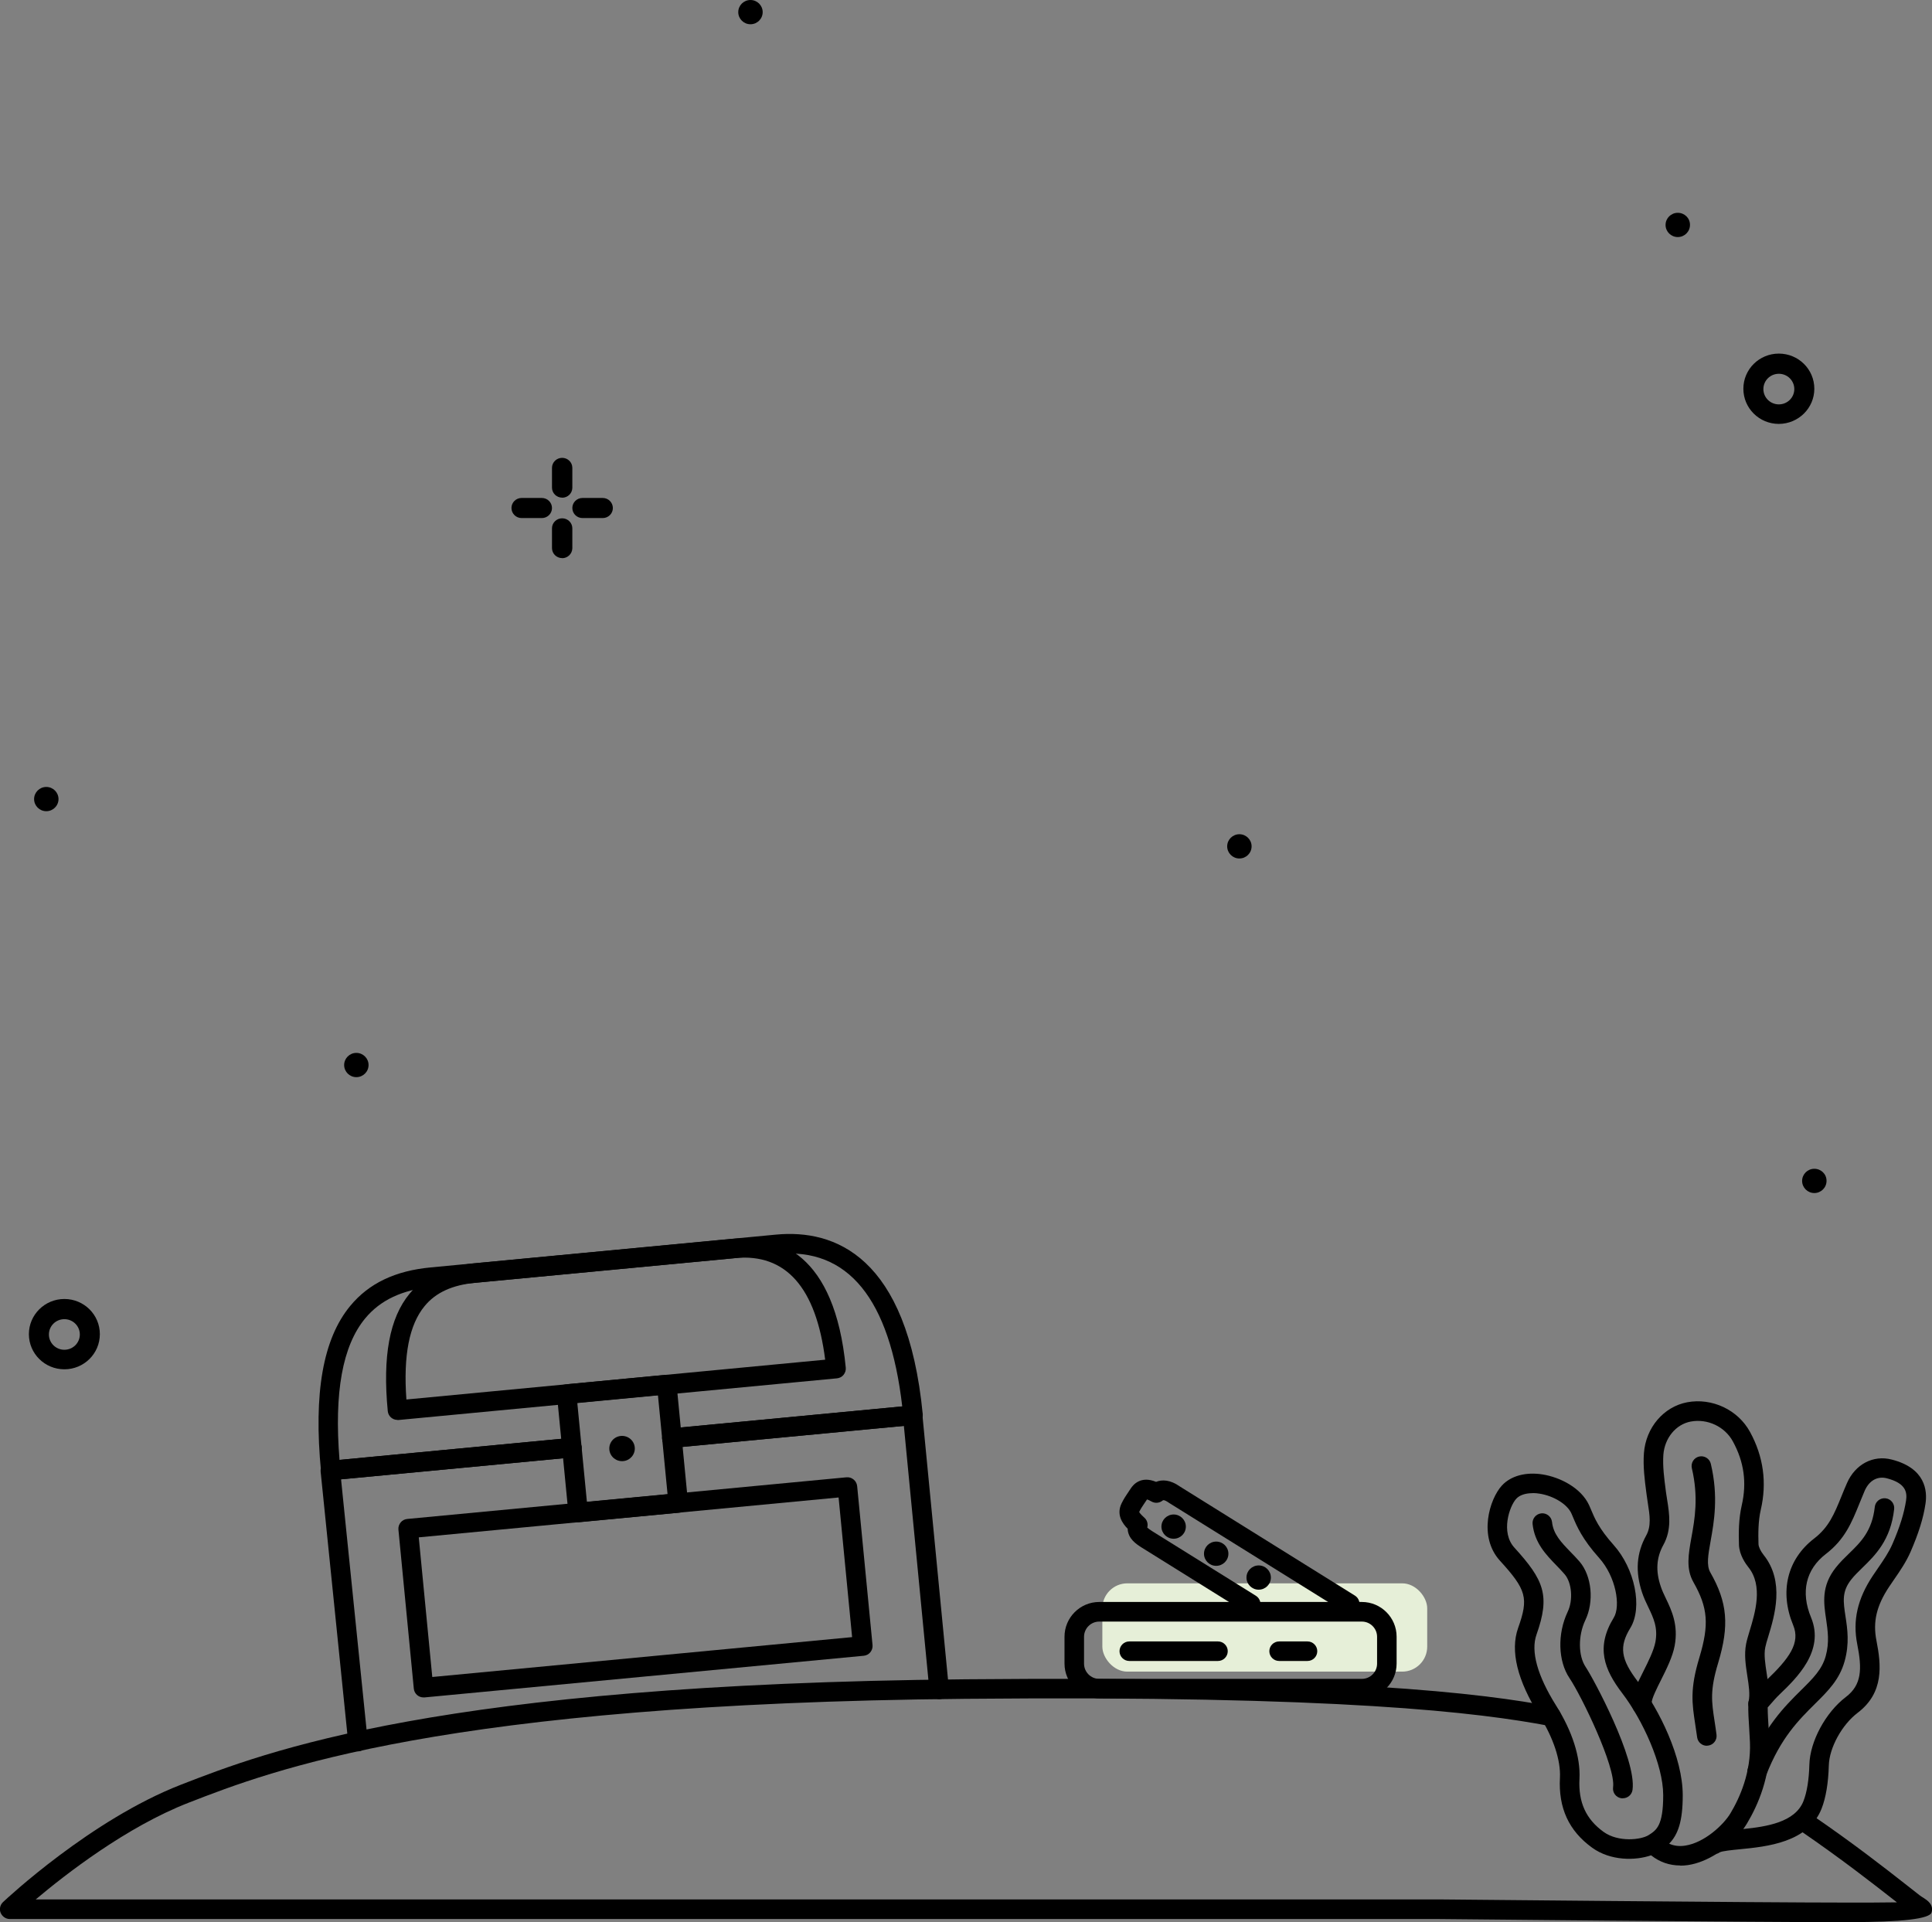 <?xml version="1.0" encoding="UTF-8"?><svg id="a" xmlns="http://www.w3.org/2000/svg" width="237.41" height="236.2" viewBox="0 0 237.41 236.2"><rect x="0" y="0" width="237.41" height="236.2" fill="#808080" stroke="none"/><g><rect x="135.46" y="194.56" width="39.92" height="10.85" rx="3.07" ry="3.07" fill="#e6efd8"/><path d="M145.72,187.59c0-.82-.67-1.49-1.5-1.49s-1.5,.67-1.5,1.49,.67,1.49,1.5,1.49,1.5-.67,1.5-1.49h0Z"/><path d="M150.95,190.92c0-.82-.67-1.49-1.5-1.49s-1.5,.67-1.5,1.49,.67,1.49,1.5,1.49,1.5-.67,1.5-1.49h0Z"/><path d="M156.17,193.85c0-.82-.67-1.49-1.5-1.49s-1.5,.67-1.5,1.49,.67,1.49,1.5,1.49,1.5-.67,1.5-1.49h0Z"/><path d="M167.35,208.69h-32.27c-2.35,0-4.27-1.91-4.27-4.27v-3.3c0-2.35,1.91-4.27,4.27-4.27h32.27c2.35,0,4.27,1.91,4.27,4.27v3.3c0,2.35-1.91,4.27-4.27,4.27Zm-32.27-9.43c-1.03,0-1.87,.84-1.87,1.87v3.3c0,1.03,.84,1.87,1.87,1.87h32.27c1.03,0,1.87-.84,1.87-1.87v-3.3c0-1.03-.84-1.87-1.87-1.87h-32.27Z"/><path d="M165.87,198.3c-.22,0-.44-.06-.63-.18l-21.54-13.42c-.65-.46-.78-.36-.84-.31-.39,.32-.94,.36-1.37,.11-.27-.16-.44-.22-.54-.25-.14,.21-.24,.36-.35,.52-.23,.34-.41,.6-.61,1.01-.02,0,.06,.2,.62,.7,.34,.29,.48,.75,.38,1.18,0,.02,0,.03-.01,.05,.07,.07,.22,.19,.59,.43l12.76,7.95c.56,.35,.73,1.09,.38,1.65-.35,.56-1.09,.73-1.65,.38l-12.77-7.96c-.65-.42-1.67-1.06-1.72-2.31-.65-.66-1.42-1.74-.74-3.13,.28-.57,.54-.95,.79-1.32,.1-.15,.21-.3,.32-.48,.34-.53,1.28-1.59,3.12-.83,.73-.29,1.72-.29,2.96,.59l21.48,13.39c.56,.35,.73,1.09,.38,1.65-.23,.36-.62,.57-1.02,.57Z"/><path d="M149.67,204.1h-10.9c-.66,0-1.2-.54-1.2-1.2s.54-1.2,1.2-1.2h10.9c.66,0,1.2,.54,1.2,1.2s-.54,1.2-1.2,1.2Z"/><path d="M160.67,204.1h-3.49c-.66,0-1.2-.54-1.2-1.2s.54-1.2,1.2-1.2h3.49c.66,0,1.2,.54,1.2,1.2s-.54,1.2-1.2,1.2Z"/></g><path d="M153.8,104c0,.82-.67,1.49-1.5,1.49s-1.5-.67-1.5-1.49,.67-1.49,1.5-1.49,1.5,.67,1.5,1.49h0Z"/><path d="M7.91,168.26c-2.41,0-4.36-1.93-4.36-4.32,0-2.38,1.95-4.32,4.36-4.32,2.41,0,4.36,1.93,4.36,4.32s-1.95,4.32-4.36,4.32h0Zm0-6.16c-1.05,0-1.9,.84-1.9,1.88s.85,1.88,1.9,1.88,1.9-.84,1.9-1.88-.85-1.88-1.9-1.88h0Z"/><g><path d="M69.08,61.15c-.69,0-1.25-.55-1.25-1.23h0v-2.43c0-.68,.56-1.23,1.25-1.23s1.25,.55,1.25,1.23h0v2.47c-.02,.67-.57,1.2-1.25,1.2Z"/><path d="M69.08,68.58c-.69,0-1.25-.55-1.25-1.23h0v-2.43c0-.68,.56-1.23,1.25-1.23s1.25,.55,1.25,1.23h0v2.46c-.02,.67-.57,1.21-1.25,1.21Z"/><path d="M66.58,63.66h-2.48c-.69,0-1.25-.55-1.25-1.24,0-.68,.56-1.23,1.25-1.23h2.48c.69,0,1.25,.55,1.25,1.24,0,.68-.56,1.23-1.25,1.23Z"/><path d="M74.06,63.66h-2.48c-.69,0-1.25-.55-1.25-1.24,0-.68,.56-1.23,1.25-1.23h2.48c.69,0,1.25,.55,1.25,1.24,0,.68-.56,1.23-1.25,1.23Z"/></g><path d="M218.59,52.09c-2.41,0-4.36-1.93-4.36-4.32s1.95-4.32,4.36-4.32,4.36,1.93,4.36,4.32c0,2.38-1.95,4.31-4.36,4.32Zm0-6.16c-1.05,0-1.9,.84-1.9,1.88s.85,1.88,1.9,1.88,1.9-.84,1.9-1.88-.85-1.88-1.9-1.88Z"/><path d="M207.67,27.64c0,.82-.67,1.49-1.5,1.49s-1.5-.67-1.5-1.49,.67-1.49,1.5-1.49c.83,0,1.5,.65,1.5,1.47,0,0,0,.01,0,.02Z"/><path d="M224.45,145.11c0,.82-.67,1.49-1.5,1.49s-1.5-.67-1.5-1.49,.67-1.49,1.5-1.49c.83,0,1.5,.65,1.5,1.47,0,0,0,.01,0,.02Z"/><path d="M45.29,130.87c0,.82-.67,1.49-1.5,1.49s-1.5-.67-1.5-1.49,.67-1.49,1.5-1.49,1.5,.67,1.5,1.49h0Z"/><path d="M7.19,98.19c0,.82-.67,1.49-1.5,1.49s-1.5-.67-1.5-1.49,.67-1.49,1.5-1.49,1.5,.67,1.5,1.49h0Z"/><path d="M93.72,1.49c0,.82-.67,1.49-1.5,1.49s-1.5-.67-1.5-1.49,.67-1.49,1.5-1.49,1.5,.67,1.5,1.49h0Z"/><g><path d="M78,177.85c.08,.85-.55,1.61-1.41,1.69s-1.63-.54-1.71-1.4,.55-1.61,1.41-1.69,1.63,.54,1.71,1.4h0Z"/><path d="M43.98,215.2c-.61,0-1.13-.46-1.19-1.08l-3.39-33.3c-.03-.32,.06-.64,.27-.88,.2-.25,.5-.4,.81-.43l29.67-2.82c.66-.06,1.25,.42,1.31,1.08,.06,.66-.42,1.25-1.08,1.31l-28.47,2.7,3.27,32.1c.07,.66-.41,1.25-1.07,1.32-.04,0-.08,0-.12,0Z"/><path d="M115.4,208.79c-.61,0-1.13-.46-1.19-1.08l-3.14-32.5-28.39,2.7c-.66,.06-1.25-.42-1.31-1.08-.06-.66,.42-1.25,1.08-1.31l29.58-2.81c.66-.06,1.24,.42,1.31,1.08l3.26,33.69c.06,.66-.42,1.25-1.08,1.31-.04,0-.08,0-.12,0Z"/><path d="M52.04,208.58c-.61,0-1.13-.46-1.19-1.08l-1.89-19.54c-.03-.32,.07-.63,.27-.88,.2-.25,.5-.4,.81-.43l53.98-5.12c.65-.06,1.24,.42,1.31,1.08l1.89,19.54c.03,.32-.07,.63-.27,.88-.2,.25-.5,.4-.81,.43l-53.98,5.12s-.08,0-.11,0Zm-.58-19.66l1.66,17.15,51.59-4.9-1.66-17.16-51.59,4.9Z"/><path d="M40.64,181.89c-.61,0-1.13-.46-1.19-1.08-.93-9.63,.24-16.28,3.58-20.33,2.29-2.78,5.53-4.33,9.9-4.74l42.42-4.03c7.18-.68,16.15,2.59,18.04,22.08,.03,.32-.07,.63-.27,.88-.2,.25-.5,.4-.81,.43l-29.63,2.81c-.66,.06-1.25-.42-1.31-1.08-.06-.66,.42-1.25,1.08-1.31l28.42-2.7c-1.53-13.24-6.68-19.55-15.3-18.72l-42.42,4.03c-3.71,.35-6.41,1.62-8.28,3.88-2.78,3.37-3.82,9.07-3.15,17.38l28.43-2.7c.66-.06,1.25,.42,1.31,1.08,.06,.66-.42,1.25-1.08,1.31l-29.63,2.81s-.08,0-.11,0Z"/><path d="M48.84,174.48c-.61,0-1.13-.46-1.19-1.08-.65-6.74,.22-11.46,2.68-14.43,1.79-2.17,4.36-3.39,7.85-3.72l31.94-3.03c5.55-.53,12.45,1.79,13.81,15.84,.03,.32-.07,.63-.27,.88-.2,.25-.5,.4-.81,.43l-53.88,5.12s-.08,0-.11,0Zm41.5-19.88l-31.94,3.03c-2.82,.27-4.86,1.2-6.22,2.86-1.89,2.29-2.63,6.05-2.24,11.48l51.46-4.89c-1.12-8.88-4.84-13.08-11.06-12.49h0Zm-.11-1.19h0Z"/><path d="M71.04,187.05c-.61,0-1.13-.46-1.19-1.08l-1.41-14.55c-.03-.32,.07-.63,.27-.88,.2-.25,.5-.4,.81-.43l12.3-1.17c.66-.06,1.24,.42,1.31,1.08l1.41,14.55c.03,.32-.07,.63-.27,.88-.2,.25-.5,.4-.81,.43l-12.3,1.17s-.08,0-.11,0Zm-.1-14.67l1.18,12.16,9.91-.94-1.18-12.16-9.91,.94Z"/></g><path d="M227.12,236.2c-11.26,0-49.94-.38-50.33-.39H1.2c-.49,0-.93-.31-1.12-.76s-.07-.98,.29-1.32c.44-.41,10.81-10.12,21.85-14.42,10.36-4.03,31.75-12.37,96.43-12.96,46.53-.43,63.48,1.72,72.18,3.37,.65,.12,1.08,.75,.96,1.4-.12,.65-.75,1.08-1.4,.96-8.61-1.63-25.4-3.76-71.71-3.33-64.23,.59-85.36,8.82-95.51,12.77-7.63,2.97-15.1,8.78-18.78,11.88H176.8c.4,0,39.07,.39,50.32,.39,2.07,0,4.3,0,5.98-.03-.1-.08-.21-.16-.31-.24-2.71-2.12-6.41-5.02-11.52-8.53-.55-.38-.69-1.12-.31-1.67,.38-.55,1.12-.69,1.67-.31,5.18,3.55,8.92,6.48,11.65,8.62,.57,.45,1.1,.86,1.58,1.24,.16,.13,.34,.24,.49,.33,.45,.29,1.3,.82,1.01,1.8q-.35,1.19-10.23,1.19Z"/><g><path d="M201.75,210.66c-.55,0-1.03-.35-1.15-.91-.25-1.2,.45-2.61,1.35-4.39,.6-1.19,1.27-2.54,1.47-3.58,.33-1.78-.23-2.95-.88-4.31-.27-.56-.54-1.13-.75-1.76-.86-2.57-.7-4.87,.5-7.03,.64-1.16,.44-2.47,.2-3.98-.05-.32-.1-.65-.14-.97l-.04-.3c-.21-1.58-.42-3.22-.3-4.86,.23-3.14,2.42-5.71,5.32-6.26,3.06-.57,6.24,.93,7.72,3.65,1.65,3.02,2.09,6.24,1.32,9.56-.32,1.39-.32,2.92-.28,4.23,.01,.33,.27,.87,.62,1.31,2.64,3.28,1.35,7.51,.58,10.04-.17,.54-.31,1.02-.37,1.34-.18,.92,0,2,.17,3.15,.21,1.33,.42,2.7,.12,4.04-.14,.65-.79,1.05-1.43,.91-.65-.14-1.05-.79-.91-1.43,.2-.89,.03-1.99-.15-3.15-.2-1.3-.41-2.64-.15-3.97,.09-.45,.25-.98,.43-1.58,.67-2.21,1.69-5.55-.16-7.84-.33-.41-1.11-1.51-1.15-2.74-.05-1.47-.04-3.19,.34-4.85,.64-2.77,.29-5.34-1.09-7.86-.99-1.82-3.12-2.82-5.17-2.44-1.83,.34-3.21,2.02-3.37,4.07-.1,1.4,.1,2.91,.29,4.37l.04,.3c.04,.3,.09,.61,.14,.91,.27,1.7,.57,3.63-.47,5.51-.86,1.56-.97,3.19-.32,5.11,.16,.49,.39,.97,.64,1.49,.69,1.44,1.54,3.24,1.07,5.78-.25,1.37-1.01,2.88-1.68,4.22-.48,.95-1.2,2.39-1.14,2.82,.08,.64-.35,1.27-.98,1.38-.07,.01-.15,.02-.22,.02Z"/><path d="M206.47,229.23c-1.32,0-2.54-.42-3.58-1.25-1.92,.67-4.99,.7-7.25-.94-2.86-2.07-4.15-4.88-3.95-8.6,.11-2.12-.8-4.88-2.5-7.59-2.75-4.37-3.63-8-2.64-10.8,1.31-3.68,1.04-4.68-2.23-8.27-2.7-2.96-1.28-7.59,.24-9.24,1.1-1.19,2.93-1.69,5-1.36,2.13,.34,4.72,1.63,5.71,3.77,.08,.18,.17,.38,.26,.6,.4,.96,.94,2.27,2.75,4.29,2.62,2.92,3.59,7.68,2.07,10.19-1.41,2.3-1.2,3.84,.91,6.6,2.66,3.48,5.52,9.34,5.52,13.97,0,3.22-.58,4.83-1.67,5.95,.59,.27,1.24,.35,1.97,.24,2.38-.36,4.72-2.57,5.55-3.95,1.18-1.96,2.55-5.07,2.41-8.73-.02-.53-.06-1.09-.09-1.66-.07-1.05-.14-2.14-.11-3.11,0-.29,.12-.56,.31-.77,.19-.21,.37-.42,.55-.63,.42-.48,.85-.98,1.34-1.45,2.85-2.72,4.22-4.61,3.31-6.79-1.7-4.11-.74-8.09,2.57-10.64,1.82-1.4,2.47-3,3.37-5.21,.21-.51,.42-1.05,.67-1.6,1.01-2.32,3.22-3.49,5.5-2.9,4.16,1.06,4.39,3.85,4.15,5.43-.26,1.77-.85,3.64-1.83,5.9-.54,1.24-1.29,2.34-2.03,3.41-.21,.3-.41,.6-.62,.91-1.54,2.32-2,4.29-1.55,6.58,.59,3.01,.96,6.42-2.32,8.9-1.92,1.46-3.47,4.29-3.53,6.45-.06,2.17-.36,3.96-.89,5.32-1.65,4.17-6.72,4.66-10.07,4.99-.91,.09-2.16,.21-2.45,.38-.12,.09-.26,.15-.4,.19-1.09,.68-2.28,1.19-3.49,1.37-.32,.05-.64,.07-.96,.07Zm-18.14-45.75c-.88,0-1.6,.24-2.01,.69-.83,.9-1.94,4.12-.23,6,3.63,3.99,4.43,5.87,2.72,10.69-.73,2.04,.11,5.06,2.41,8.72,1.99,3.16,3.01,6.36,2.87,9-.15,2.88,.79,4.95,2.96,6.52,1.8,1.3,4.62,.99,5.55,.39,.96-.61,1.78-1.15,1.78-4.9s-2.53-9.24-5.02-12.51c-2.25-2.95-3.29-5.66-1.05-9.31,.87-1.44,.26-5.03-1.81-7.34-2.09-2.33-2.75-3.92-3.19-4.97-.08-.18-.15-.35-.22-.51-.52-1.12-2.16-2.13-3.9-2.41-.3-.05-.58-.07-.85-.07Zm28.89,26.35c0,.77,.06,1.63,.11,2.46,.04,.59,.08,1.18,.1,1.72,.16,4.25-1.41,7.81-2.75,10.05-.14,.23-.29,.46-.46,.69,2.85-.29,6.36-.82,7.39-3.42,.43-1.08,.68-2.63,.73-4.49,.07-2.85,2-6.42,4.47-8.3,1.98-1.5,2.02-3.45,1.41-6.52-.57-2.89,.03-5.55,1.9-8.37,.21-.31,.42-.63,.64-.94,.7-1.02,1.36-1.98,1.8-3.01,.9-2.07,1.42-3.75,1.66-5.3,.15-1.02,0-2.14-2.37-2.75-1.15-.29-2.16,.28-2.71,1.53-.23,.54-.44,1.05-.64,1.55-.96,2.37-1.79,4.42-4.13,6.22-2.47,1.9-3.12,4.68-1.82,7.81,1.7,4.11-1.79,7.45-3.87,9.45-.41,.39-.78,.82-1.18,1.28-.09,.11-.19,.21-.28,.32Z"/><path d="M215.92,218.88c-.15,0-.29-.03-.44-.08-.62-.24-.92-.94-.68-1.55,1.97-5.05,4.49-7.55,6.52-9.56,1.5-1.48,2.58-2.56,3.03-4.19,.47-1.69,.25-3.13,.05-4.52-.3-2.01-.62-4.09,1.2-6.37,.5-.63,1.06-1.18,1.61-1.71,1.46-1.42,2.84-2.77,3.17-5.73,.07-.66,.67-1.13,1.32-1.06,.66,.07,1.13,.67,1.06,1.32-.42,3.82-2.34,5.69-3.88,7.19-.51,.5-1,.97-1.4,1.48-1.16,1.47-.98,2.68-.7,4.52,.24,1.56,.5,3.34-.11,5.52-.63,2.25-2.03,3.64-3.66,5.25-1.96,1.95-4.19,4.15-5.97,8.73-.19,.47-.64,.76-1.12,.76Z"/><path d="M199.41,220.98c-.06,0-.11,0-.17-.01-.66-.09-1.11-.7-1.02-1.35,.35-2.49-3.89-11.24-5.36-13.42-1.4-2.08-1.5-5.42-.23-8.12,.7-1.43,.53-3.58-.35-4.62-.33-.38-.68-.75-1.03-1.11-1.25-1.29-2.67-2.75-2.92-5.07-.07-.66,.41-1.25,1.07-1.32,.65-.07,1.25,.41,1.32,1.07,.16,1.49,1.13,2.49,2.25,3.65,.39,.4,.78,.8,1.14,1.22,1.5,1.76,1.8,4.93,.69,7.21-.89,1.89-.87,4.37,.06,5.74,.89,1.32,6.28,11.29,5.75,15.09-.08,.6-.6,1.03-1.19,1.03Z"/><path d="M209.74,214.52c-.59,0-1.11-.44-1.19-1.04-.08-.57-.15-1.08-.23-1.56-.4-2.63-.67-4.36,.51-8.26,1.21-4.03,1.05-6.1-.74-9.25-.93-1.64-.61-3.43-.24-5.5,.4-2.2,.89-4.93,.05-8.49-.15-.65,.25-1.29,.89-1.44,.64-.15,1.29,.25,1.44,.89,.96,4.04,.39,7.18-.02,9.47-.31,1.74-.54,3-.04,3.88,2.11,3.7,2.35,6.51,.96,11.13-1.02,3.37-.81,4.73-.43,7.2,.07,.49,.16,1.02,.23,1.6,.09,.66-.37,1.26-1.03,1.35-.05,0-.11,.01-.16,.01Z"/></g></svg>